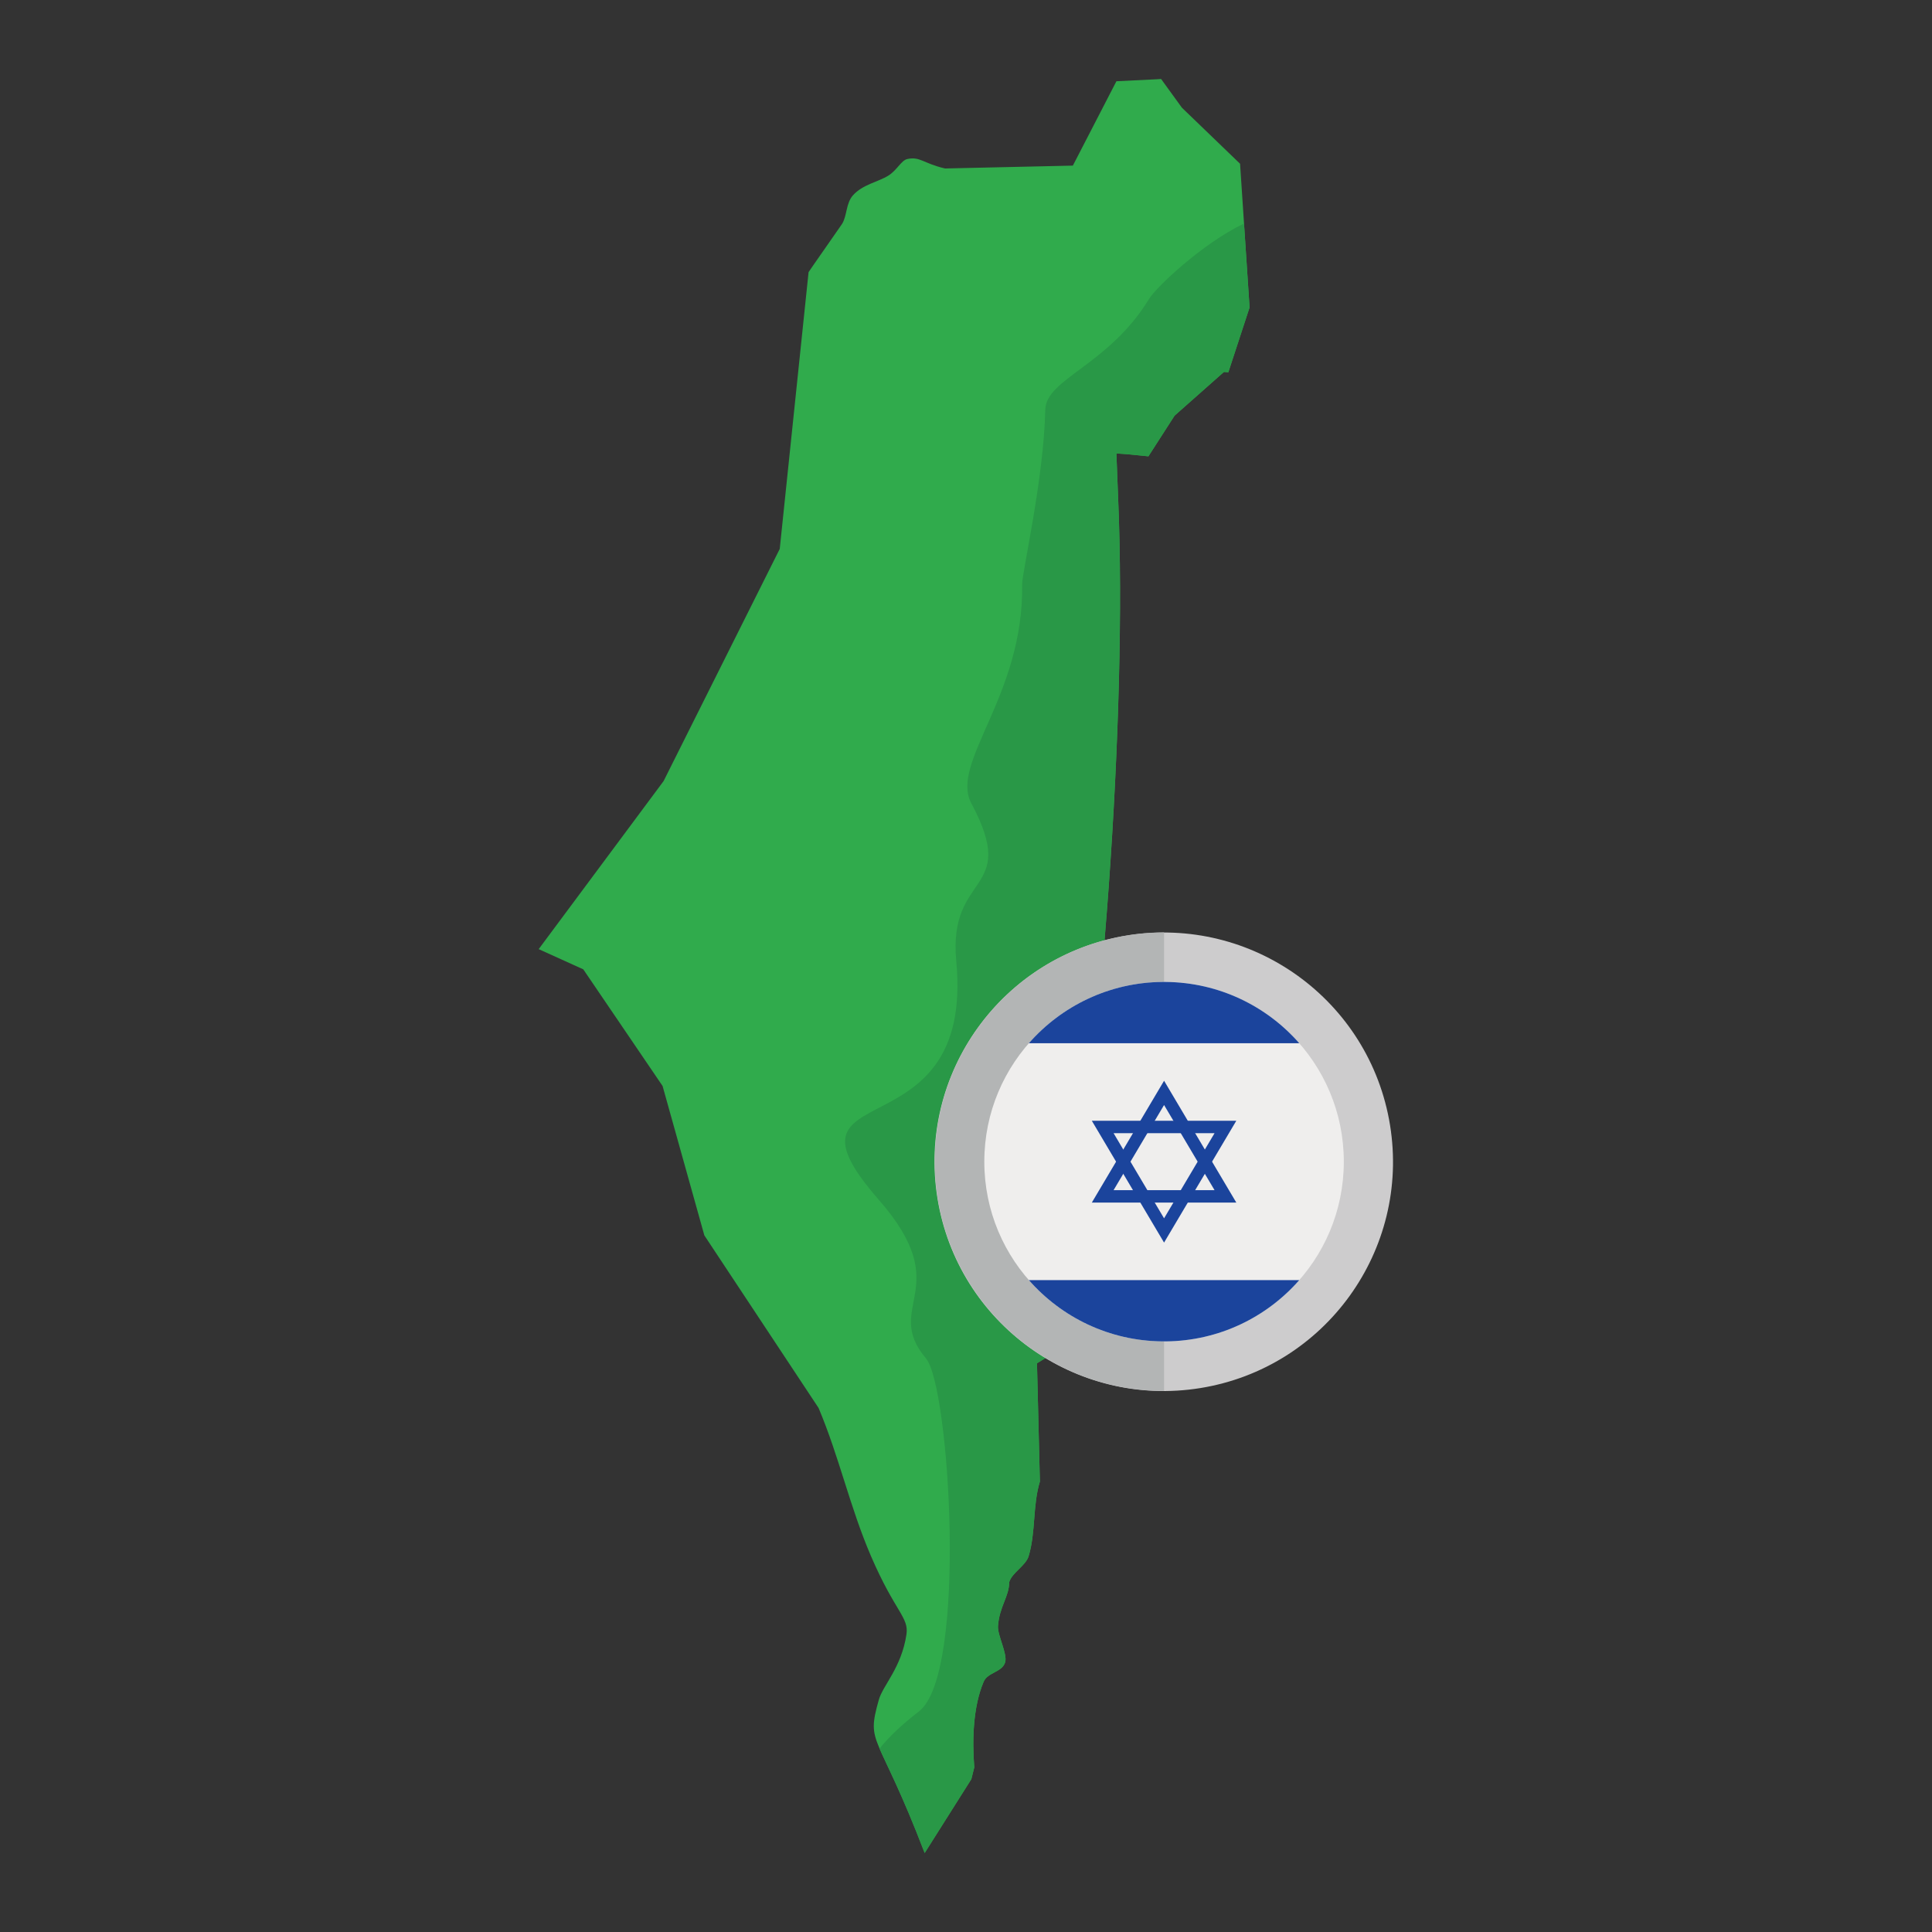 <?xml version="1.0" encoding="UTF-8"?> <svg xmlns="http://www.w3.org/2000/svg" height="512" viewBox="0 0 283.465 283.465" width="512"><rect x="0" y="0" width="283.465" height="283.465" fill="#333333" stroke="none"/><g id="Layer_1_36_"><g clip-rule="evenodd" fill-rule="evenodd"><g><path d="m135.668 271.876c2.284-3.609 4.562-7.225 6.846-10.834.142-.58.29-1.154.432-1.734-.319-3.988-.183-8.9 1.379-12.568.586-1.385 2.722-1.379 3.154-2.852.361-1.219-1.142-3.958-1.053-5.302.195-2.846 1.645-4.355 1.645-6.456.432-1.414 2.426-2.396 2.852-3.811 1.059-3.503.58-7.444 1.651-10.947-.142-5.781-.284-11.568-.426-17.349 1.278-.787 2.556-1.574 3.835-2.361 0-4.278 0-8.556 0-12.835 5.734-28.663 9.402-80.007 8.083-111.468-.089-2.278-.178-4.55-.266-6.828.509.035 1.018.071 1.527.106 1.059.107 2.112.207 3.172.314 1.278-1.988 2.562-3.982 3.84-5.971 2.414-2.136 4.823-4.272 7.237-6.408.219.012.432.029.651.041 1.036-3.166 2.077-6.337 3.112-9.503-.467-7.03-.929-14.053-1.396-21.083-2.846-2.74-5.687-5.485-8.533-8.225-1.018-1.402-2.035-2.811-3.053-4.213-.207.012-.42.029-.627.041-1.976.095-3.953.195-5.929.29-2.13 4.124-4.26 8.254-6.391 12.379-6.254.142-12.503.278-18.757.42-3.213-.751-3.645-1.781-5.515-1.39-.917.189-1.509 1.645-2.828 2.456-1.497.917-3.758 1.29-5.166 2.876-1.042 1.172-.852 3-1.598 4.195-.172.278-4.905 7.018-4.911 7.071-1.408 13.533-2.816 27.071-4.231 40.61-5.681 11.355-11.361 22.71-17.042 34.065-6.107 8.219-12.219 16.438-18.326 24.657 2.184.988 4.361 1.976 6.544 2.964 3.876 5.704 7.758 11.408 11.633 17.113 2.042 7.308 4.089 14.615 6.13 21.923 5.586 8.438 11.172 16.882 16.758 25.32 3.036 7.195 4.598 14.556 7.686 21.728 3.55 8.237 5.586 8.964 5.207 11.503-.728 4.876-3.468 7.485-4.053 9.586-1.918 6.805-.231 4.314 6.727 22.48z" fill="#30ab4c"></path><path d="m135.669 271.876c2.283-3.609 4.562-7.225 6.845-10.834.142-.58.291-1.155.433-1.735-.32-3.989-.185-8.899 1.378-12.568.585-1.384 2.721-1.379 3.154-2.851.361-1.219-1.143-3.96-1.054-5.303.195-2.846 1.645-4.355 1.645-6.455.431-1.414 2.425-2.396 2.851-3.811 1.059-3.503.58-7.444 1.65-10.947-.142-5.781-.284-11.568-.426-17.349 1.278-.787 2.557-1.575 3.835-2.362 0-4.278 0-8.556 0-12.833 5.733-28.664 9.402-80.008 8.083-111.47-.089-2.279-.178-4.55-.267-6.828.508.036 1.018.072 1.526.106 1.06.108 2.112.207 3.173.315 1.278-1.989 2.562-3.982 3.84-5.971 2.413-2.136 4.822-4.273 7.237-6.407.219.01.431.029.65.041 1.037-3.166 2.078-6.337 3.113-9.503l-.814-12.312c-6 2.853-12.842 9.278-13.932 11.063-5.956 9.76-15.127 11.691-15.225 16.259-.217 10.206-3.423 23.883-3.395 25.635.258 16.364-10.648 26.127-7.451 32.115 7.122 13.335-3.464 9.931-2.213 23.144 2.751 29.069-27.974 16.015-11.362 35.025 11.455 13.11.433 15.567 6.932 23.289 3.457 4.105 6.112 46.247-1.037 51.761-2.632 2.03-4.481 3.832-5.788 5.465 1.082 2.508 3.22 6.452 6.619 15.321z" fill="#299847"></path></g><g><ellipse cx="170.793" cy="170.441" fill="#cdcccd" rx="33.637" ry="33.637" transform="matrix(.987 -.16 .16 .987 -25.096 29.559)"></ellipse><path d="m170.793 204.078c-18.578 0-33.637-15.059-33.637-33.636 0-18.578 15.059-33.637 33.637-33.637z" fill="#b3b5b5"></path><path d="m170.558 144.071h.468c14.458.126 26.14 11.882 26.14 26.37s-11.682 26.245-26.14 26.371h-.468c-14.458-.126-26.139-11.883-26.139-26.371s11.681-26.244 26.139-26.37z" fill="#efeeed"></path><g fill="#1b449c"><path d="m170.558 144.071h.468c7.813.068 14.816 3.533 19.602 8.99h-39.671c4.786-5.457 11.788-8.922 19.601-8.99z"></path><path d="m150.958 187.821h39.67c-4.786 5.458-11.788 8.922-19.601 8.99h-.468c-7.814-.068-14.816-3.533-19.601-8.99z"></path><path d="m161.008 175.071 9.004-15.185.782-1.318.781 1.318 9.004 15.185.813 1.371h-1.595-18.008-1.595zm9.785-12.943-7.409 12.495h14.818z"></path><path d="m163.384 166.259 7.409 12.495 7.409-12.495zm6.627 14.737-9.004-15.185-.813-1.371h1.595 18.008 1.595l-.813 1.371-9.004 15.185-.781 1.318z"></path></g></g></g></g></svg> 
